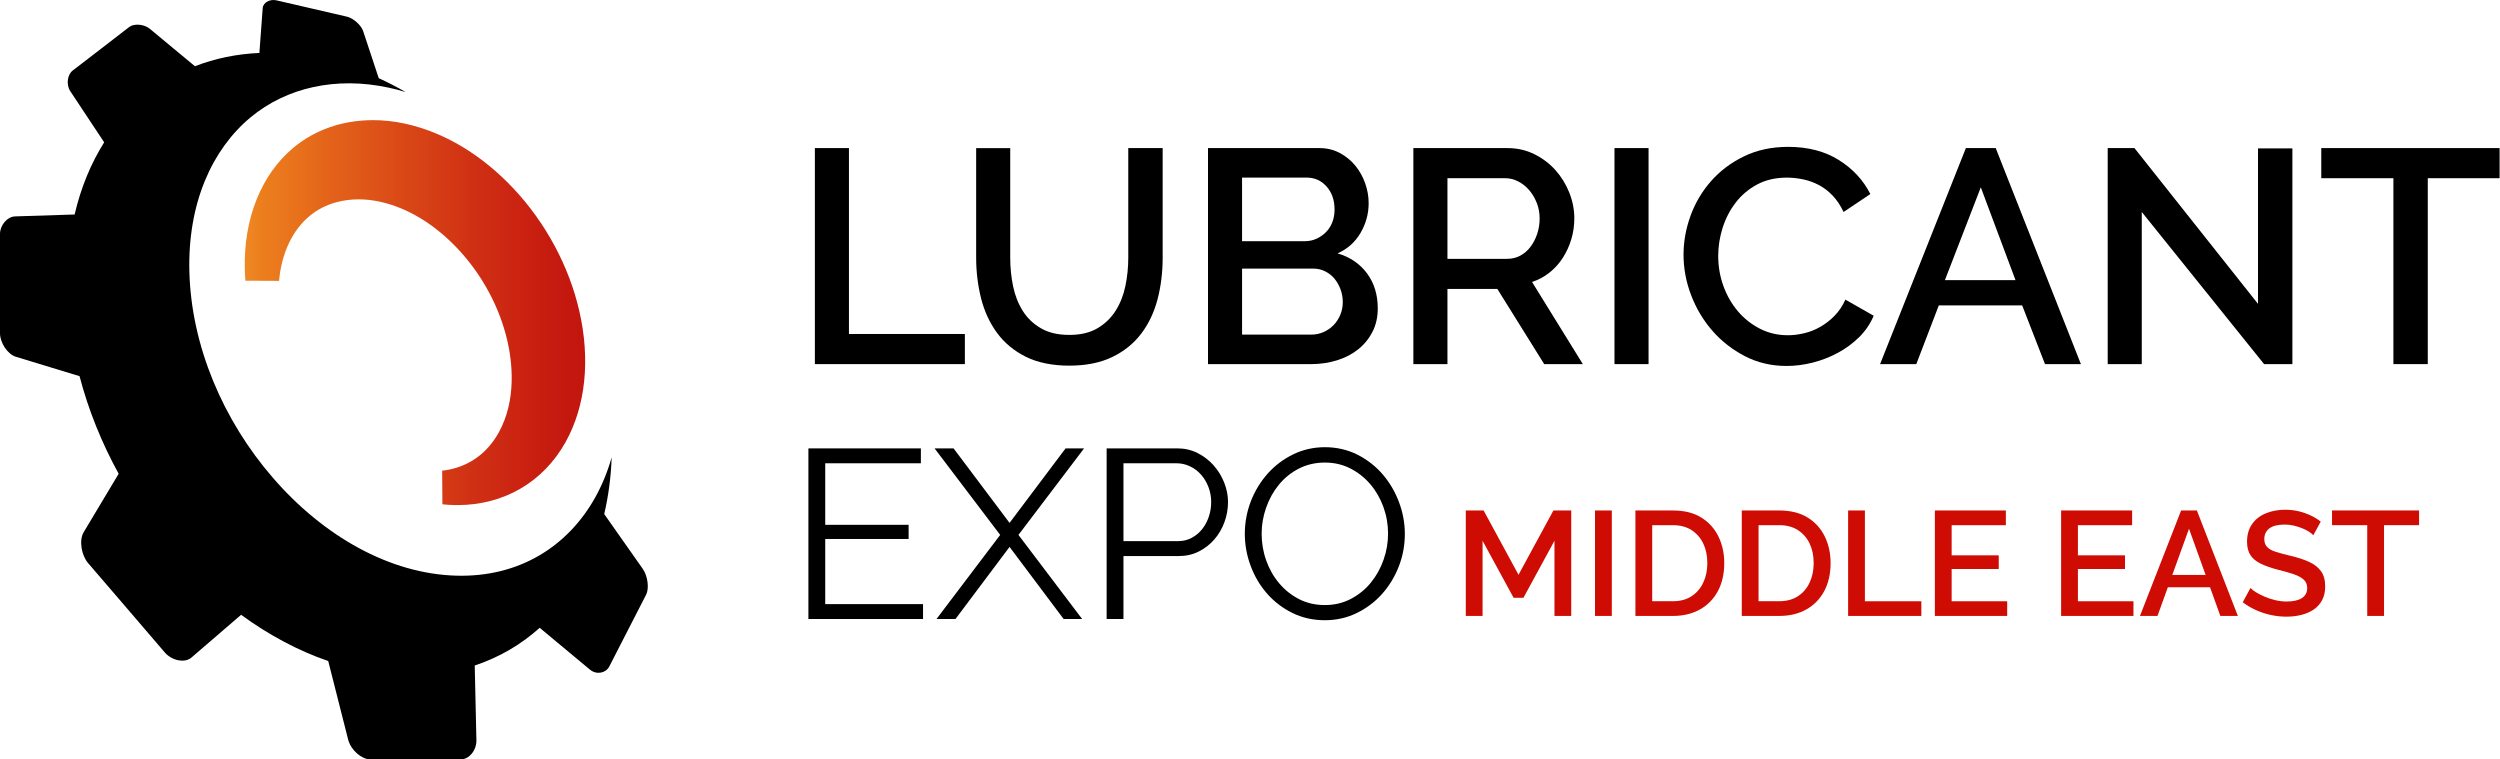 <?xml version="1.0" encoding="UTF-8" standalone="no"?>
<svg xmlns="http://www.w3.org/2000/svg" xmlns:xlink="http://www.w3.org/1999/xlink" xmlns:serif="http://www.serif.com/" width="100%" height="100%" viewBox="0 0 5913 1796" version="1.1" xml:space="preserve" style="fill-rule:evenodd;clip-rule:evenodd;stroke-linejoin:round;stroke-miterlimit:2;">
  <g id="LUB_B_TEXT">
    <path d="M1927.33,861.202l0,-510.958l80.584,-0l-0,439.708l274.166,-0l0,71.25l-354.75,-0Z" style="fill-rule:nonzero;"></path>
    <path d="M2528.96,792.119c26.875,-0 49.167,-5.25 66.959,-15.834c17.75,-10.541 32,-24.333 42.791,-41.375c10.792,-17.041 18.459,-36.458 23.042,-58.291c4.542,-21.834 6.833,-44.25 6.833,-67.292l0,-259.083l81.334,-0l-0,259.083c-0,35.042 -4.084,68 -12.209,98.958c-8.166,30.959 -21.125,58.084 -38.875,81.334c-17.75,23.291 -40.666,41.625 -68.708,55.083c-28.083,13.417 -61.792,20.125 -101.125,20.125c-39.333,-0 -75.208,-7.083 -103.25,-21.25c-28.083,-14.125 -50.708,-33.125 -68,-56.833c-17.25,-23.75 -29.792,-50.959 -37.458,-81.667c-7.667,-30.708 -11.5,-62.625 -11.5,-95.708l-0,-259.084l80.583,0l0,259.084c0,23.5 2.292,46.166 6.833,68c4.542,21.833 12.25,41.291 23.042,58.291c10.792,17.042 25.167,30.709 43.167,41c18,10.334 40.208,15.459 66.583,15.459l-0.042,-0Z" style="fill-rule:nonzero;"></path>
    <path d="M3175.92,714.41c-0,-10.541 -1.792,-20.625 -5.375,-30.25c-3.584,-9.583 -8.417,-18 -14.375,-25.166c-6,-7.209 -13.292,-12.959 -21.959,-17.25c-8.625,-4.334 -18,-6.459 -28.083,-6.459l-168.375,0l0,156.167l163.375,-0c10.542,-0 20.375,-2.042 29.5,-6.125c9.125,-4.083 17,-9.583 23.75,-16.542c6.708,-6.958 12,-15.125 15.833,-24.458c3.834,-9.375 5.75,-19.333 5.75,-29.875l-0.041,-0.042Zm-238.209,-294.375l0,150.417l148.25,-0c10.084,-0 19.334,-1.917 27.709,-5.75c8.375,-3.833 15.833,-9 22.333,-15.458c6.458,-6.459 11.5,-14.292 15.083,-23.375c3.584,-9.125 5.417,-19.209 5.417,-30.25c0,-22.084 -6.25,-40.167 -18.708,-54.334c-12.5,-14.166 -28.334,-21.25 -47.5,-21.25l-152.584,0Zm321,309.459c0,20.625 -4.208,39.125 -12.583,55.416c-8.417,16.334 -19.667,30.125 -33.833,41.375c-14.125,11.292 -30.834,19.917 -50,25.917c-19.167,6 -39.584,9 -61.167,9l-243.958,-0l-0,-510.958l263.375,-0c17.75,-0 33.833,3.833 48.208,11.541c14.375,7.667 26.625,17.625 36.708,29.875c10.084,12.25 17.875,26.167 23.417,41.75c5.5,15.584 8.25,31.292 8.25,47.125c0,24.959 -6.375,48.334 -19.083,70.167c-12.709,21.833 -30.834,38.042 -54.334,48.583c29.25,8.625 52.417,24.375 69.417,47.125c17.042,22.792 25.542,50.5 25.542,83.125l0.041,-0.041Z" style="fill-rule:nonzero;"></path>
    <path d="M3423.46,612.202l141.042,-0c11.542,-0 21.958,-2.542 31.292,-7.542c9.333,-5.041 17.375,-11.958 24.125,-20.875c6.708,-8.875 12,-19.083 15.833,-30.583c3.875,-11.5 5.792,-23.75 5.792,-36.708c-0,-12.959 -2.292,-25.167 -6.834,-36.709c-4.583,-11.5 -10.541,-21.583 -18,-30.208c-7.458,-8.625 -16.083,-15.458 -25.916,-20.5c-9.834,-5.042 -20,-7.583 -30.584,-7.583l-136.708,-0l-0,190.708l-0.042,-0Zm-80.583,249l0,-510.958l222.375,-0c23,-0 44.25,4.791 63.667,14.375c19.458,9.625 36.083,22.208 50.041,37.791c13.917,15.584 24.834,33.334 32.75,53.25c7.917,19.917 11.875,40.209 11.875,60.834c0,17.25 -2.416,33.833 -7.208,49.666c-4.792,15.834 -11.542,30.459 -20.125,43.875c-8.667,13.459 -19.208,25.084 -31.667,34.917c-12.5,9.833 -26.166,17.167 -41,21.958l120.167,194.292l-91.375,-0l-110.833,-177.75l-118.042,-0l-0,177.75l-80.625,-0Z" style="fill-rule:nonzero;"></path>
    <rect x="3818.58" y="350.244" width="80.583" height="510.958" style="fill-rule:nonzero;"></rect>
    <path d="M3981.92,602.119c-0,-30.709 5.5,-61.292 16.541,-91.75c11.042,-30.459 27.209,-57.792 48.584,-82.042c21.333,-24.208 47.375,-43.792 78.083,-58.667c30.708,-14.875 65.5,-22.291 104.333,-22.291c46.542,-0 86.375,10.333 119.459,30.958c33.083,20.625 58.041,47.5 74.833,80.625l-63.333,42.458c-7.209,-15.333 -15.834,-28.291 -25.917,-38.875c-10.083,-10.541 -21.125,-18.958 -33.083,-25.166c-12,-6.209 -24.459,-10.667 -37.459,-13.292c-12.958,-2.625 -25.416,-3.958 -37.416,-3.958c-26.875,-0 -50.375,5.416 -70.5,16.208c-20.167,10.792 -37.084,25.083 -50.75,42.833c-13.667,17.75 -23.959,37.667 -30.959,59.709c-6.958,22.083 -10.416,44.166 -10.416,66.208c-0,24.958 4.041,48.708 12.25,71.25c8.166,22.542 19.541,42.458 34.166,59.708c14.625,17.25 32.042,31.084 52.167,41.375c20.125,10.334 42.208,15.5 66.208,15.5c12.459,0 25.292,-1.541 38.5,-4.708c13.209,-3.125 25.917,-8.125 38.125,-15.125c12.25,-6.958 23.5,-15.708 33.834,-26.25c10.291,-10.542 18.833,-23.25 25.541,-38.167l66.959,38.167c-8.167,19.208 -19.667,36.125 -34.542,50.75c-14.875,14.625 -31.667,27 -50.375,37.042c-18.708,10.083 -38.5,17.75 -59.375,23.041c-20.875,5.25 -41.375,7.917 -61.542,7.917c-35.958,-0 -68.833,-7.667 -98.583,-23.042c-29.75,-15.375 -55.417,-35.375 -77,-60.083c-21.583,-24.708 -38.375,-52.792 -50.375,-84.208c-12,-31.417 -18,-63.459 -18,-96.084l0.042,-0.041Z" style="fill-rule:nonzero;"></path>
    <path d="M4767.08,662.577l-82.083,-219.5l-84.917,219.5l167,-0Zm-117.375,-312.333l70.542,-0l201.5,510.958l-84.917,-0l-54,-138.917l-197.166,0l-53.25,138.917l-85.667,-0l202.958,-510.958Z" style="fill-rule:nonzero;"></path>
    <path d="M5065.71,501.369l0,359.833l-80.583,-0l-0,-510.958l63.292,-0l292.208,368.458l-0,-367.75l81.333,-0l0,510.25l-66.958,-0l-289.292,-359.833Z" style="fill-rule:nonzero;"></path>
    <path d="M5912.04,421.494l-169.875,-0l-0,439.708l-81.292,-0l0,-439.708l-170.583,-0l-0,-71.25l421.75,-0l-0,71.25Z" style="fill-rule:nonzero;"></path>
  </g>
  <g id="LUB_B_EXPO_TEXT">
    <path d="M2183.17,1428.87l-0,35.208l-271.125,-0l-0,-403.542l266,0l-0,35.209l-226.209,-0l0,145.541l197.209,0l-0,33.5l-197.209,0l0,154.084l231.334,-0Z" style="fill-rule:nonzero;"></path>
    <path d="M2255.38,1060.54l132.417,176.209l132.458,-176.209l43.75,0l-155.167,204.625l150.625,198.917l-43.791,-0l-127.875,-170.5l-127.917,170.5l-44.875,-0l150.625,-198.917l-155.167,-204.625l44.917,0Z" style="fill-rule:nonzero;"></path>
    <path d="M2657.21,1279.91l129.042,0c11.75,0 22.458,-2.541 32.125,-7.666c9.667,-5.125 17.917,-11.959 24.75,-20.459c6.792,-8.5 12.125,-18.375 15.917,-29.541c3.791,-11.167 5.666,-22.834 5.666,-34.959c0,-12.125 -2.166,-24.333 -6.541,-35.541c-4.375,-11.167 -10.209,-20.959 -17.625,-29.292c-7.375,-8.333 -16.084,-14.875 -26.167,-19.625c-10.042,-4.708 -20.542,-7.083 -31.542,-7.083l-125.625,-0l0,184.166Zm-39.791,184.167l-0,-403.583l167.125,-0c17.458,-0 33.416,3.666 48.041,11.083c14.584,7.375 27.209,17.042 37.792,29c10.625,11.917 18.958,25.5 25,40.625c6.042,15.167 9.125,30.5 9.125,46.042c0,16.666 -2.875,32.666 -8.542,48.041c-5.708,15.334 -13.666,28.917 -23.875,40.667c-10.25,11.75 -22.458,21.25 -36.666,28.417c-14.209,7.208 -30.042,10.791 -47.459,10.791l-130.75,0l0,148.917l-39.791,-0Z" style="fill-rule:nonzero;"></path>
    <path d="M2984.04,1262.29c-0,22 3.583,43.125 10.833,63.375c7.208,20.292 17.417,38.292 30.708,54c13.25,15.75 29,28.209 47.167,37.5c18.208,9.292 38.458,13.917 60.833,13.917c22.375,-0 43.375,-4.917 61.959,-14.792c18.583,-9.833 34.291,-22.75 47.166,-38.666c12.875,-15.917 22.834,-33.917 29.834,-54c7,-20.084 10.5,-40.542 10.5,-61.375c-0,-21.959 -3.709,-43.084 -11.084,-63.375c-7.375,-20.25 -17.708,-38.167 -31,-53.709c-13.25,-15.541 -29,-27.916 -47.166,-37.208c-18.167,-9.292 -38.25,-13.917 -60.25,-13.917c-22,0 -43.375,4.834 -61.959,14.5c-18.583,9.667 -34.291,22.459 -47.166,38.375c-12.875,15.917 -22.834,33.917 -29.834,54c-7,20.084 -10.541,40.542 -10.541,61.375Zm149.5,204.667c-28.084,-0 -53.709,-5.792 -77.042,-17.333c-23.292,-11.542 -43.292,-26.917 -59.958,-46.042c-16.709,-19.125 -29.584,-41 -38.667,-65.667c-9.125,-24.625 -13.625,-49.833 -13.625,-75.583c0,-25.75 4.833,-52.667 14.5,-77.292c9.667,-24.625 23.042,-46.416 40.042,-65.375c17.083,-18.958 37.125,-34 60.25,-45.208c23.083,-11.167 48.083,-16.75 75,-16.75c26.916,-0 53.708,5.958 77.041,17.917c23.292,11.916 43.209,27.583 59.667,46.875c16.5,19.333 29.292,41.208 38.333,65.666c9.084,24.459 13.667,49.375 13.667,74.75c0,26.917 -4.833,52.667 -14.5,77.292c-9.667,24.625 -22.958,46.333 -39.792,65.083c-16.875,18.75 -36.875,33.709 -59.958,44.917c-23.083,11.167 -48.125,16.75 -75,16.75l0.042,-0Z" style="fill-rule:nonzero;"></path>
  </g>
  <g id="LUB_GEAR_EUROPE_MARK">
    <path id="LUB_GEAR_TRACK" d="M570.25,1454.12l-117.417,101.125c-16.333,14.041 -46.916,6.625 -62.833,-11.792c-30.625,-35.458 -60.792,-70.833 -91.208,-106.375c-30.334,-35.375 -60.459,-70.292 -90.459,-105.292c-15.625,-18.208 -21.916,-53.708 -10.458,-72.958c28.125,-47.167 55.75,-93.208 82.792,-138.292c-40.292,-73.291 -71.709,-151.083 -92.542,-230.833c-49.75,-15.125 -99.833,-30.417 -150.458,-45.833c-20.417,-6.209 -37.667,-33.959 -37.667,-55.375l-0,-235.542c-0,-19.292 16.375,-40.417 35.542,-41.125l140.958,-4.5c14.917,-64.083 38.833,-121.333 69.875,-170.708c-26.875,-40.417 -53.542,-80.584 -80,-120.709c-10.542,-15.958 -6.875,-39.375 5.375,-48.958c22.958,-17.917 45.75,-35.292 68.333,-52.5c22.292,-17.125 43.959,-33.792 65.5,-50.542c11.084,-8.625 34.75,-7.333 48.875,4.292c35.584,29.5 71.084,59 106.625,88.458c47.334,-18.416 98.667,-29.083 152.417,-31.416c2.625,-35.834 5.208,-71.125 7.833,-106c1,-13.625 17.542,-21.917 32.459,-18.459c28.25,6.542 56.5,13.084 84.583,19.584c27.583,6.375 55.125,12.791 82.542,19.125c14,3.25 33.125,19.416 38,34.041c17.75,53.292 20.583,62.292 36.875,111.375c21.625,9.875 42.875,20.834 63.666,32.792c-13.25,-4 -26.625,-7.458 -40.166,-10.375c-124.167,-26.875 -241.792,-0.292 -326.542,70.125c-91.083,75.708 -149.125,203.042 -144.833,365.833c4.75,175.209 79.666,350.834 197.708,487c119.708,138.084 276.375,227.084 433.917,231.292c149.25,4.042 263.75,-69.833 327.958,-184.5c16.417,-29.292 29.542,-61.25 39.208,-95.333c-1.666,46.666 -7.625,91.583 -17.625,134.083c35.459,50.417 49,69.583 91.084,129.458c12.291,17.5 15.416,46.959 8.125,61.084c-14.125,27.291 -28.334,55 -42.667,83.125c-14.583,28.75 -29.375,57.75 -44.583,87c-8.042,15.458 -29.917,20.375 -45.709,7.291c-39.708,-32.958 -79.291,-65.916 -118.875,-98.916c-43.833,39.416 -95.333,69.916 -153.625,89.166l3.959,176.792c0.541,24.5 -18.125,45.125 -35.917,45.125l-215.792,-0c-19.375,-0 -45.25,-21.458 -51.708,-46.917c-16,-62.833 -31.667,-124.666 -47.042,-185.541c-71.541,-24.584 -141,-61.834 -206.166,-109.459l0.083,0.084Z" style="fill-rule:nonzero;"></path>
  </g>
  <path d="M1072.83,1194.49c-8.791,-0.209 -17.708,-0.792 -26.458,-1.709l-0.542,-79.458c58.209,-6.75 104.375,-37.792 133.459,-89.75c43.75,-78.167 31.708,-169.958 20.666,-217.75c-18.25,-78.917 -59.5,-155.708 -116.291,-216.333c-55.584,-59.334 -119.834,-98.292 -185.875,-112.584c-16.542,-3.583 -33.167,-5.416 -49.5,-5.416c-31.334,-0 -76.917,6.833 -116.125,39.416c-40.709,33.834 -66.334,88.334 -72.125,153.375l-79.667,-0.375c-0.667,-8.833 -1.167,-17.666 -1.375,-26.541c-3.167,-119.667 38.792,-224.709 115.125,-288.125c51.25,-42.584 116.333,-65.084 188.25,-65.084c24.833,0 50.125,2.75 75.083,8.167c93,20.167 182.209,73.583 258,154.583c75.375,80.5 130.25,182.709 154.542,287.792c26.75,115.625 15.208,226.208 -32.5,311.375c-52.833,94.417 -146,148.583 -255.5,148.583c0,0 -6.083,0 -9.167,-0.125l0,-0.041Z" style="fill:url(#_Linear1);fill-rule:nonzero;"></path>
  <g>
    <path d="M3676.62,1456.79l0,-177.75l-73.417,134.917l-23.208,-0l-73.417,-134.917l0,177.75l-39.708,0l0,-249.416l42.167,-0l82.541,152.125l82.542,-152.125l42.167,-0l-0,249.416l-39.709,0l0.042,0Z" style="fill:#cf0c03;fill-rule:nonzero;"></path>
    <rect x="3772.54" y="1207.37" width="39.708" height="249.417" style="fill:#cf0c03;fill-rule:nonzero;"></rect>
    <path d="M3868.08,1456.79l0,-249.416l88.542,-0c26.917,-0 49.375,5.583 67.292,16.708c17.916,11.125 31.458,26.125 40.583,44.958c9.125,18.875 13.708,39.75 13.708,62.709c0,25.291 -5,47.333 -14.916,66.041c-9.959,18.75 -24.084,33.25 -42.334,43.584c-18.25,10.291 -39.708,15.458 -64.291,15.458l-88.542,-0l-0.042,-0.042Zm170.042,-125.083c0,-17.583 -3.208,-33.042 -9.667,-46.375c-6.458,-13.333 -15.708,-23.875 -27.75,-31.625c-12.083,-7.708 -26.75,-11.583 -44.083,-11.583l-48.833,-0l-0,179.875l48.833,-0c17.583,-0 32.375,-3.959 44.458,-11.959c12.042,-7.958 21.25,-18.75 27.584,-32.333c6.333,-13.583 9.5,-28.917 9.5,-46.042l-0.042,0.042Z" style="fill:#cf0c03;fill-rule:nonzero;"></path>
    <path d="M4119.62,1456.79l0,-249.416l88.542,-0c26.916,-0 49.375,5.583 67.291,16.708c17.917,11.125 31.459,26.125 40.584,44.958c9.125,18.875 13.708,39.75 13.708,62.709c0,25.291 -5,47.333 -14.917,66.041c-9.958,18.75 -24.083,33.25 -42.333,43.584c-18.25,10.291 -39.708,15.458 -64.292,15.458l-88.541,-0l-0.042,-0.042Zm170.042,-125.083c-0,-17.583 -3.209,-33.042 -9.667,-46.375c-6.458,-13.333 -15.708,-23.875 -27.75,-31.625c-12.083,-7.708 -26.75,-11.583 -44.083,-11.583l-48.834,-0l0,179.875l48.834,-0c17.583,-0 32.375,-3.959 44.458,-11.959c12.042,-7.958 21.25,-18.75 27.583,-32.333c6.334,-13.583 9.5,-28.917 9.5,-46.042l-0.041,0.042Z" style="fill:#cf0c03;fill-rule:nonzero;"></path>
    <path d="M4371.17,1456.83l-0,-249.458l39.708,-0l0,214.666l133.5,0l0,34.792l-173.208,-0Z" style="fill:#cf0c03;fill-rule:nonzero;"></path>
    <path d="M4747.42,1421.99l-0,34.791l-171.084,0l0,-249.416l167.917,-0l-0,34.791l-128.208,0l-0,71.334l111.375,-0l-0,32.333l-111.375,-0l-0,76.25l131.375,-0l-0,-0.083Z" style="fill:#cf0c03;fill-rule:nonzero;"></path>
    <path d="M5046.04,1421.99l-0,34.791l-171.084,0l0,-249.416l167.917,-0l-0,34.791l-128.208,0l-0,71.334l111.375,-0l-0,32.333l-111.375,-0l-0,76.25l131.375,-0l-0,-0.083Z" style="fill:#cf0c03;fill-rule:nonzero;"></path>
    <path d="M5158.79,1207.33l37.25,-0l96.958,249.417l-41.458,-0l-24.375,-67.792l-99.75,-0l-24.5,67.792l-41.459,-0l97.334,-249.417Zm57.916,152.458l-39.291,-109.25l-39.459,109.25l78.75,0Z" style="fill:#cf0c03;fill-rule:nonzero;"></path>
    <path d="M5471.46,1265.99c-2.125,-2.584 -5.458,-5.334 -10,-8.25c-4.583,-2.917 -9.833,-5.625 -15.791,-8.084c-5.959,-2.458 -12.542,-4.583 -19.667,-6.333c-7.167,-1.75 -14.458,-2.625 -21.958,-2.625c-16.417,-0 -28.584,3.042 -36.542,9.083c-7.958,6.084 -11.958,14.459 -11.958,25.167c-0,7.917 2.208,14.208 6.666,18.875c4.459,4.667 11.292,8.458 20.542,11.375c9.25,2.917 20.667,6 34.25,9.25c17.083,3.958 31.792,8.75 44.083,14.333c12.292,5.584 21.792,12.917 28.459,22.042c6.666,9.083 10,21.208 10,36.375c-0,12.375 -2.417,23.083 -7.209,32.167c-4.791,9.083 -11.416,16.5 -19.833,22.208c-8.417,5.708 -18.167,9.958 -29.167,12.75c-11,2.792 -22.833,4.208 -35.5,4.208c-12.666,0 -24.75,-1.333 -37.083,-4.041c-12.292,-2.667 -24,-6.542 -35.125,-11.584c-11.125,-5.041 -21.5,-11.166 -31.083,-18.458l18.25,-33.708c2.791,3.041 7.125,6.375 13,10c5.833,3.625 12.583,7.083 20.208,10.375c7.625,3.291 15.917,6.041 24.958,8.25c9,2.208 18.209,3.333 27.584,3.333c15.708,-0 27.708,-2.708 36,-8.167c8.333,-5.458 12.458,-13.416 12.458,-23.875c-0,-8.166 -2.75,-14.75 -8.25,-19.75c-5.5,-5 -13.333,-9.25 -23.542,-12.75c-10.208,-3.5 -22.416,-7 -36.708,-10.5c-16.417,-4.208 -30.083,-9 -41.125,-14.333c-11,-5.375 -19.208,-12.125 -24.583,-20.292c-5.375,-8.166 -8.084,-18.791 -8.084,-31.833c0,-16.333 3.917,-30.125 11.792,-41.458c7.833,-11.292 18.667,-19.834 32.5,-25.542c13.833,-5.708 29.167,-8.583 46,-8.583c11.25,-0 21.958,1.25 32.167,3.708c10.208,2.458 19.666,5.792 28.458,10c8.792,4.208 16.583,9 23.375,14.417l-17.583,32.333l0.041,-0.083Z" style="fill:#cf0c03;fill-rule:nonzero;"></path>
    <path d="M5721.62,1242.12l-82.917,-0l0,214.666l-39.708,0l0,-214.666l-83.25,-0l0,-34.792l205.875,-0l0,34.792Z" style="fill:#cf0c03;fill-rule:nonzero;"></path>
  </g>
  <defs>
    <linearGradient id="_Linear1" x1="0" y1="0" x2="1" y2="0" gradientUnits="userSpaceOnUse" gradientTransform="matrix(805.25,0,0,805.25,578.833,739.369)">
      <stop offset="0" style="stop-color:#ef8925;stop-opacity:1"></stop>
      <stop offset="0.05" style="stop-color:#ec7e1d;stop-opacity:1"></stop>
      <stop offset="0.11" style="stop-color:#ea771d;stop-opacity:1"></stop>
      <stop offset="0.16" style="stop-color:#e8701b;stop-opacity:1"></stop>
      <stop offset="0.21" style="stop-color:#e5691a;stop-opacity:1"></stop>
      <stop offset="0.26" style="stop-color:#e3611a;stop-opacity:1"></stop>
      <stop offset="0.32" style="stop-color:#e05b19;stop-opacity:1"></stop>
      <stop offset="0.37" style="stop-color:#de5418;stop-opacity:1"></stop>
      <stop offset="0.42" style="stop-color:#dc4e17;stop-opacity:1"></stop>
      <stop offset="0.47" style="stop-color:#d94716;stop-opacity:1"></stop>
      <stop offset="0.53" style="stop-color:#d64116;stop-opacity:1"></stop>
      <stop offset="0.58" style="stop-color:#d43b15;stop-opacity:1"></stop>
      <stop offset="0.63" style="stop-color:#d23514;stop-opacity:1"></stop>
      <stop offset="0.68" style="stop-color:#cf2f14;stop-opacity:1"></stop>
      <stop offset="0.74" style="stop-color:#cd2a13;stop-opacity:1"></stop>
      <stop offset="0.79" style="stop-color:#cb2512;stop-opacity:1"></stop>
      <stop offset="0.84" style="stop-color:#c92011;stop-opacity:1"></stop>
      <stop offset="0.89" style="stop-color:#c61c10;stop-opacity:1"></stop>
      <stop offset="0.95" style="stop-color:#c4180f;stop-opacity:1"></stop>
      <stop offset="1" style="stop-color:#c2150e;stop-opacity:1"></stop>
    </linearGradient>
  </defs>
</svg>
